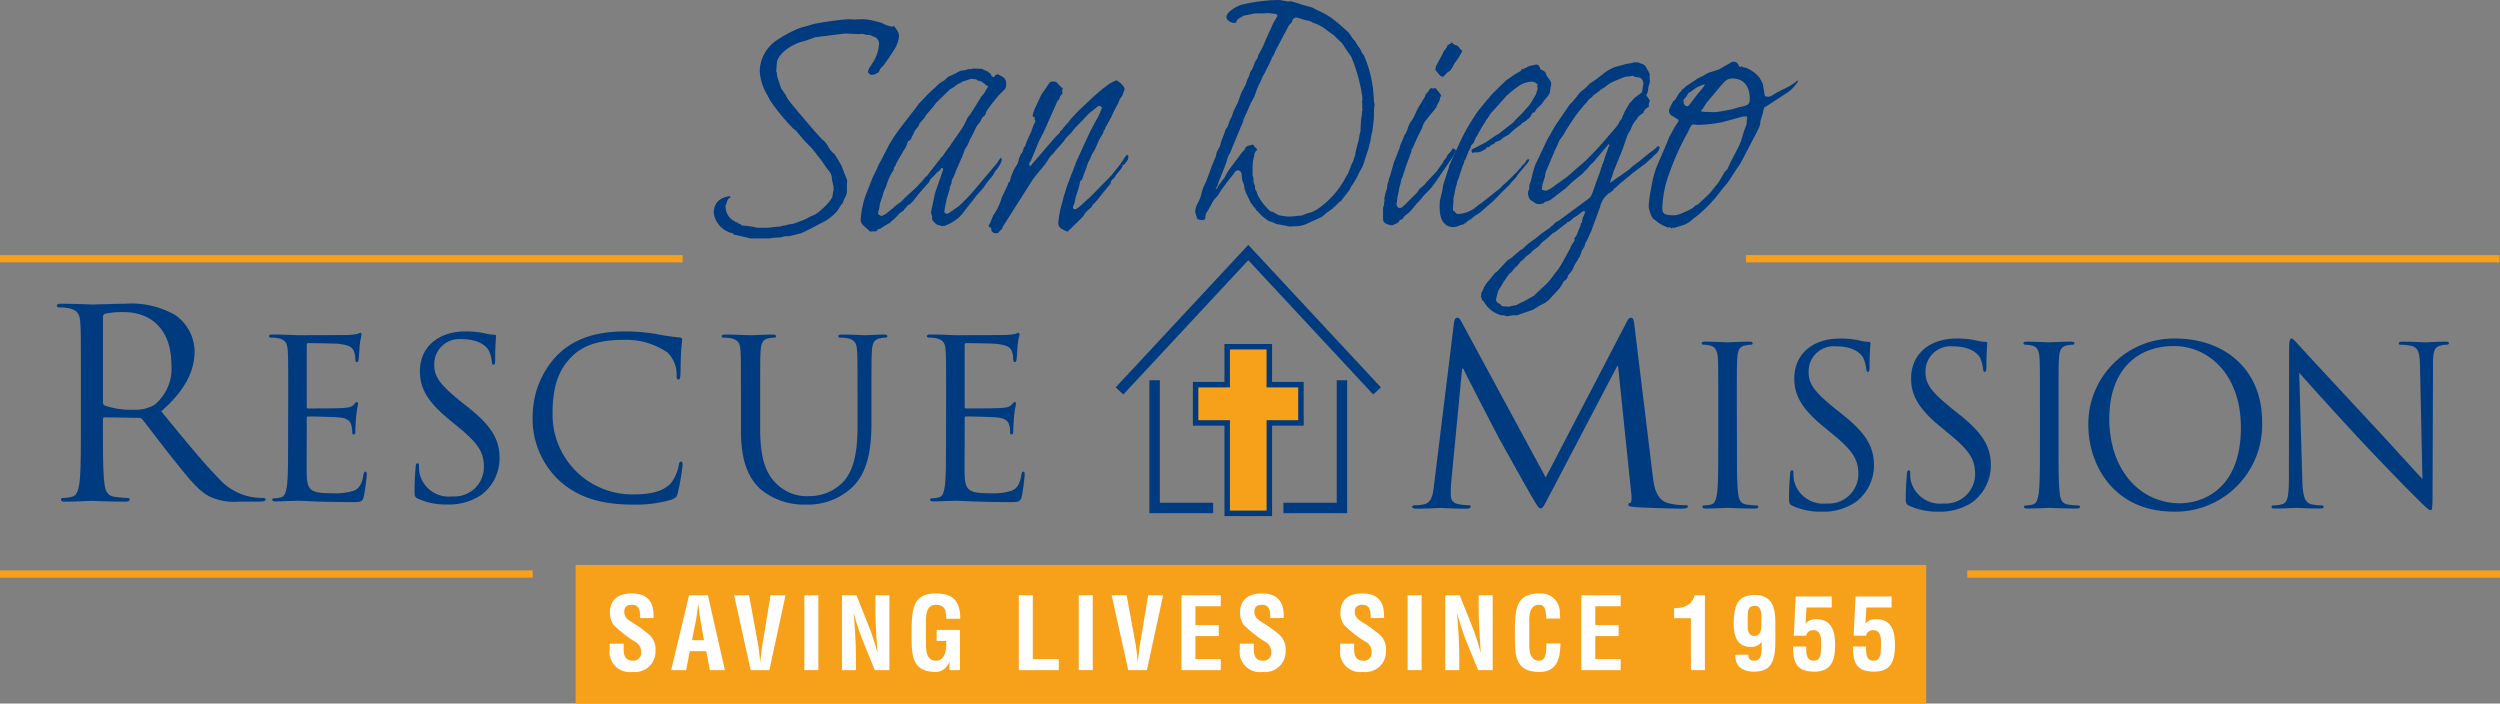 <svg xmlns="http://www.w3.org/2000/svg" width="227.642" height="64.059" viewBox="0 0 227.642 64.059">
  <rect x="0" y="0" width="227.642" height="64.059" fill="#808080" stroke="none"/>
  <g id="Group_7633" data-name="Group 7633" transform="translate(-8.005 -4.098)">
    <path id="Path_5278" data-name="Path 5278" d="M148.473,45.505h-2.88v-3.45h-3.837v3.45H138.88v3.487h2.877v8.231h3.837V48.992h2.88Z" transform="translate(-22.007 -6.383)" fill="#f7a11b"/>
    <g id="Group_7634" data-name="Group 7634" transform="translate(109.945 27.093)">
      <path id="Path_5279" data-name="Path 5279" d="M148.473,45.505h-2.88v-3.45h-3.837v3.45H138.88v3.487h2.877v8.231h3.837V48.992h2.88Z" transform="translate(-131.952 -33.476)" fill="none" stroke="#003a7f" stroke-width="0.498"/>
      <g id="Group_7633-2" data-name="Group 7633">
        <path id="Path_5280" data-name="Path 5280" d="M139.724,57.35h-5.33V45.72" transform="translate(-131.198 -34.092)" fill="none" stroke="#003a7f" stroke-width="0.95"/>
        <path id="Path_5281" data-name="Path 5281" d="M148.492,57.35h5.329V45.72" transform="translate(-133.568 -34.092)" fill="none" stroke="#003a7f" stroke-width="0.95"/>
        <path id="Path_5282" data-name="Path 5282" d="M130.552,44.341l11.725-12.6L154,44.341" transform="translate(-130.552 -31.741)" fill="none" stroke="#003a7f" stroke-width="0.95"/>
      </g>
    </g>
    <g id="Group_7638" data-name="Group 7638" transform="translate(8.005 4.098)">
      <rect id="Rectangle_2438" data-name="Rectangle 2438" width="122.977" height="12.615" transform="translate(52.415 51.444)" fill="#f7a11b"/>
      <path id="Path_5283" data-name="Path 5283" d="M16.416,44.255c0-3.718,0-4.385-.051-5.147-.049-.812-.25-1.192-1.08-1.358a4.827,4.827,0,0,0-.855-.072c-.1,0-.2-.047-.2-.143,0-.142.126-.191.4-.191,1.131,0,2.714.072,2.841.072.275,0,2.185-.072,2.966-.072a8.044,8.044,0,0,1,4.6,1.051,4.11,4.11,0,0,1,1.734,3.239c0,1.766-.779,3.529-3.04,5.507,2.06,2.5,3.77,4.624,5.227,6.1a5.287,5.287,0,0,0,3.067,1.715,6.34,6.34,0,0,0,.98.072c.126,0,.225.071.225.143,0,.143-.15.189-.6.189H30.841a5.343,5.343,0,0,1-2.689-.452c-1.081-.547-1.961-1.716-3.393-3.5C23.7,50.093,22.523,48.5,22.02,47.88a.408.408,0,0,0-.326-.144L18.6,47.689c-.126,0-.175.07-.175.191v.571c0,2.288,0,4.171.126,5.172.074.692.225,1.216.978,1.311.353.048.907.1,1.131.1.151,0,.2.071.2.143,0,.117-.126.189-.4.189-1.382,0-2.966-.072-3.092-.072-.025,0-1.608.072-2.362.072-.275,0-.4-.046-.4-.189,0-.072.051-.143.2-.143a4.012,4.012,0,0,0,.753-.1c.5-.095.629-.619.73-1.311.126-1,.126-2.883.126-5.172Zm2.011,2.074a.314.314,0,0,0,.175.289,7.306,7.306,0,0,0,2.639.38,3.385,3.385,0,0,0,1.884-.455,4.245,4.245,0,0,0,1.532-3.669c0-2.979-1.657-4.767-4.346-4.767a7.944,7.944,0,0,0-1.684.142.289.289,0,0,0-.2.286Z" transform="translate(-9.051 -9.688)" fill="#003a7f"/>
      <path id="Path_5284" data-name="Path 5284" d="M39.2,46.515c0-3.138,0-3.7-.041-4.345-.04-.682-.2-1-.865-1.147a3.93,3.93,0,0,0-.684-.061c-.079,0-.161-.039-.161-.118,0-.121.1-.161.322-.161.9,0,2.172.06,2.273.06.14,0,4.141,0,4.6-.019a5.34,5.34,0,0,0,.865-.1c.1-.018.181-.1.282-.1.059,0,.08.081.08.181,0,.142-.1.383-.161.947-.02.2-.061,1.084-.1,1.324-.022.1-.061.221-.141.221-.121,0-.161-.1-.161-.261a2.145,2.145,0,0,0-.121-.725c-.141-.321-.341-.56-1.427-.682-.341-.039-2.533-.062-2.753-.062-.08,0-.121.062-.121.2v5.548c0,.141.019.2.121.2.261,0,2.734,0,3.2-.04.482-.044.765-.081.945-.283.141-.161.222-.263.3-.263.06,0,.1.042.1.161s-.1.465-.161,1.128c-.04.4-.08,1.146-.08,1.285,0,.161,0,.383-.14.383-.1,0-.143-.079-.143-.181a2.08,2.08,0,0,0-.079-.663c-.082-.284-.262-.625-1.046-.7-.543-.06-2.534-.1-2.876-.1a.128.128,0,0,0-.14.142v1.769c0,.682-.022,3.014,0,3.436.06,1.386.36,1.65,2.332,1.65a5.719,5.719,0,0,0,1.93-.223c.523-.221.764-.621.9-1.447.04-.221.081-.3.182-.3.121,0,.121.161.121.3a19.3,19.3,0,0,1-.264,1.95c-.139.522-.3.522-1.084.522-3.037,0-4.384-.121-4.966-.121-.041,0-.383.021-.806.021-.4.02-.863.039-1.164.039-.224,0-.322-.039-.322-.16,0-.06.038-.121.161-.121a2.99,2.99,0,0,0,.6-.079c.4-.081.5-.525.583-1.107.1-.843.1-2.432.1-4.361Z" transform="translate(-12.956 -10.223)" fill="#003a7f"/>
      <path id="Path_5285" data-name="Path 5285" d="M53.684,55.6c-.281-.141-.3-.22-.3-.764,0-1,.08-1.808.1-2.13.021-.223.06-.323.16-.323.121,0,.142.059.142.222a3.542,3.542,0,0,0,.06.742A2.736,2.736,0,0,0,56.821,55.4,2.686,2.686,0,0,0,59.7,52.72c0-1.388-.584-2.189-2.313-3.617l-.9-.744c-2.132-1.75-2.615-3-2.615-4.362,0-2.152,1.61-3.62,4.163-3.62a7.873,7.873,0,0,1,1.869.2,3.268,3.268,0,0,0,.7.1c.161,0,.2.041.2.142s-.08.763-.08,2.13c0,.321-.04.463-.141.463-.121,0-.14-.1-.161-.261a3.537,3.537,0,0,0-.26-1.006c-.121-.222-.664-1.066-2.514-1.066a2.284,2.284,0,0,0-2.472,2.333c0,1.147.562,1.829,2.451,3.376l.564.443c2.371,1.87,2.934,3.119,2.934,4.724a4.166,4.166,0,0,1-1.708,3.337,5.289,5.289,0,0,1-3.036.843A6.105,6.105,0,0,1,53.684,55.6Z" transform="translate(-15.635 -10.198)" fill="#003a7f"/>
      <path id="Path_5286" data-name="Path 5286" d="M68.746,53.969a7.7,7.7,0,0,1-2.433-5.951,8.03,8.03,0,0,1,2.253-5.49c1.205-1.205,3.035-2.15,6.132-2.15a16.92,16.92,0,0,1,2.914.242,17.66,17.66,0,0,0,2.051.3c.222.02.262.1.262.223,0,.161-.059.4-.1,1.125-.041.663-.041,1.769-.061,2.073s-.059.419-.181.419c-.141,0-.161-.141-.161-.419a2.8,2.8,0,0,0-.844-2.054,6.71,6.71,0,0,0-4.021-1.144c-2.674,0-3.922.783-4.624,1.467-1.467,1.408-1.81,3.2-1.81,5.248a7.261,7.261,0,0,0,7.258,7.359c1.508,0,2.7-.181,3.5-1a3.791,3.791,0,0,0,.743-1.689c.041-.222.082-.3.2-.3.1,0,.141.141.141.3a21,21,0,0,1-.443,2.574c-.121.38-.161.421-.522.581a11.617,11.617,0,0,1-3.619.463C72.364,56.138,70.334,55.4,68.746,53.969Z" transform="translate(-17.809 -10.198)" fill="#003a7f"/>
      <path id="Path_5287" data-name="Path 5287" d="M88.758,46.548c0-3.138,0-3.7-.041-4.345-.042-.682-.2-1-.864-1.147A3.945,3.945,0,0,0,87.169,41c-.081,0-.16-.039-.16-.118,0-.121.1-.161.32-.161.905,0,2.132.06,2.313.06s1.388-.06,1.991-.06c.22,0,.32.041.32.161,0,.079-.079.118-.161.118a3.223,3.223,0,0,0-.5.061c-.544.081-.7.443-.745,1.147-.04.642-.04,1.207-.04,4.345V49.36c0,2.9.644,4.143,1.508,4.969a3.942,3.942,0,0,0,3.036,1.1,4.223,4.223,0,0,0,3.156-1.45c.925-1.144,1.166-2.854,1.166-4.924V46.548c0-3.138,0-3.7-.04-4.345-.041-.682-.2-1-.865-1.147A3.93,3.93,0,0,0,97.784,41c-.08,0-.16-.039-.16-.118,0-.121.1-.161.321-.161.905,0,2.01.06,2.132.06.14,0,1.085-.06,1.688-.06.221,0,.322.041.322.161,0,.079-.081.118-.161.118a1.727,1.727,0,0,0-.5.061c-.544.1-.7.443-.744,1.147-.041.642-.041,1.207-.041,4.345V48.7c0,2.174-.241,4.587-1.851,6.013A5.878,5.878,0,0,1,94.65,56.2a6.174,6.174,0,0,1-4.143-1.426c-.985-.944-1.749-2.352-1.749-5.288Z" transform="translate(-21.289 -10.255)" fill="#003a7f"/>
      <path id="Path_5288" data-name="Path 5288" d="M111.213,46.515c0-3.138,0-3.7-.04-4.345-.04-.682-.2-1-.865-1.147a3.933,3.933,0,0,0-.682-.061c-.082,0-.161-.039-.161-.118,0-.121.1-.161.322-.161.905,0,2.171.06,2.27.06.142,0,4.144,0,4.605-.019a5.327,5.327,0,0,0,.866-.1c.1-.018.181-.1.279-.1.062,0,.081.081.081.181,0,.142-.1.383-.161.947-.019.2-.06,1.084-.1,1.324-.02.1-.061.221-.14.221-.121,0-.161-.1-.161-.261a2.2,2.2,0,0,0-.12-.725c-.142-.321-.342-.56-1.429-.682-.342-.039-2.531-.062-2.753-.062-.081,0-.121.062-.121.2v5.548c0,.141.02.2.121.2.26,0,2.734,0,3.2-.04.483-.044.765-.081.946-.283.14-.161.221-.263.3-.263.062,0,.1.042.1.161s-.1.465-.161,1.128c-.039.4-.08,1.146-.08,1.285,0,.161,0,.383-.141.383-.1,0-.141-.079-.141-.181a2.02,2.02,0,0,0-.082-.663c-.079-.284-.26-.625-1.045-.7-.542-.06-2.534-.1-2.876-.1a.128.128,0,0,0-.14.142v1.769c0,.682-.021,3.014,0,3.436.061,1.386.362,1.65,2.332,1.65a5.729,5.729,0,0,0,1.931-.223c.522-.221.764-.621.9-1.447.041-.221.079-.3.181-.3.121,0,.121.161.121.3,0,.161-.161,1.526-.262,1.95-.141.522-.3.522-1.085.522-3.037,0-4.385-.121-4.969-.121-.038,0-.38.021-.8.021-.4.02-.864.039-1.166.039-.221,0-.323-.039-.323-.16,0-.06.041-.121.161-.121a3.006,3.006,0,0,0,.6-.079c.4-.081.5-.525.582-1.107.1-.843.1-2.432.1-4.361Z" transform="translate(-25.065 -10.223)" fill="#003a7f"/>
      <path id="Path_5289" data-name="Path 5289" d="M184.5,53.355c.1.814.278,2.079,1.358,2.394a6,6,0,0,0,1.635.2c.126,0,.2.022.2.113,0,.134-.225.2-.529.2-.552,0-3.267-.067-4.2-.136-.58-.043-.7-.111-.7-.225,0-.091.05-.135.176-.158s.15-.408.1-.814l-1.206-11.655h-.076L175.1,55.026c-.53.994-.6,1.2-.829,1.2-.177,0-.3-.226-.779-1.04-.655-1.106-2.817-5.016-2.943-5.241-.224-.406-3.038-5.826-3.315-6.438h-.1l-1.006,10.48c-.025.362-.025.771-.025,1.152a.75.75,0,0,0,.654.7,5.149,5.149,0,0,0,.954.113c.1,0,.2.045.2.113,0,.158-.15.2-.452.2-.93,0-2.135-.067-2.337-.067-.226,0-1.433.067-2.112.067-.252,0-.426-.043-.426-.2,0-.068.127-.113.252-.113a3.522,3.522,0,0,0,.754-.069c.829-.136.9-1.014,1-1.874L166.4,39.283c.052-.247.126-.407.278-.407s.251.089.378.339l7.69,14.206,7.388-14.184c.1-.2.2-.362.378-.362s.25.182.3.611Z" transform="translate(-33.998 -9.946)" fill="#003a7f"/>
      <path id="Path_5290" data-name="Path 5290" d="M197.489,50.866c0,1.927,0,3.516.1,4.361.062.582.183,1.026.785,1.106a8.144,8.144,0,0,0,.9.079c.121,0,.161.062.161.121,0,.1-.1.16-.321.16-1.106,0-2.373-.06-2.475-.06s-1.368.06-1.97.06c-.22,0-.321-.039-.321-.16,0-.06.039-.121.16-.121a2.97,2.97,0,0,0,.6-.079c.4-.081.5-.524.581-1.106.1-.844.1-2.433.1-4.361V47.328c0-3.138,0-3.7-.04-4.345-.042-.682-.242-1.025-.683-1.126a2.741,2.741,0,0,0-.624-.082c-.082,0-.161-.038-.161-.117,0-.121.1-.161.32-.161.664,0,1.931.06,2.031.06s1.368-.06,1.971-.06c.221,0,.323.04.323.161,0,.079-.082.117-.161.117a3.209,3.209,0,0,0-.5.062c-.545.1-.706.442-.744,1.147-.041.642-.041,1.207-.041,4.345Z" transform="translate(-39.329 -10.387)" fill="#003a7f"/>
      <path id="Path_5291" data-name="Path 5291" d="M204.137,56.375c-.282-.14-.3-.219-.3-.764,0-1,.081-1.807.1-2.13.018-.222.06-.323.161-.323.119,0,.14.06.14.223a3.546,3.546,0,0,0,.06.742,2.737,2.737,0,0,0,2.976,2.052A2.687,2.687,0,0,0,210.15,53.5c0-1.388-.584-2.189-2.313-3.618l-.905-.744c-2.131-1.75-2.614-3-2.614-4.362,0-2.152,1.609-3.62,4.162-3.62a7.832,7.832,0,0,1,1.87.2,3.244,3.244,0,0,0,.7.1c.161,0,.2.041.2.142s-.081.763-.081,2.13c0,.321-.038.463-.14.463-.121,0-.141-.1-.161-.261a3.562,3.562,0,0,0-.261-1c-.121-.223-.663-1.066-2.511-1.066a2.285,2.285,0,0,0-2.475,2.333c0,1.147.563,1.83,2.452,3.376l.562.444c2.373,1.869,2.936,3.119,2.936,4.723a4.169,4.169,0,0,1-1.709,3.338,5.294,5.294,0,0,1-3.036.843A6.1,6.1,0,0,1,204.137,56.375Z" transform="translate(-40.934 -10.329)" fill="#003a7f"/>
      <path id="Path_5292" data-name="Path 5292" d="M216.919,56.375c-.279-.14-.3-.219-.3-.764,0-1,.081-1.807.1-2.13.019-.222.057-.323.161-.323s.14.06.14.223a3.546,3.546,0,0,0,.06.742,2.737,2.737,0,0,0,2.976,2.052,2.684,2.684,0,0,0,2.874-2.676c0-1.388-.583-2.189-2.313-3.618l-.9-.744c-2.132-1.75-2.615-3-2.615-4.362,0-2.152,1.609-3.62,4.162-3.62a7.824,7.824,0,0,1,1.869.2,3.292,3.292,0,0,0,.706.1c.161,0,.2.041.2.142s-.081.763-.081,2.13c0,.321-.038.463-.141.463-.12,0-.138-.1-.161-.261a3.4,3.4,0,0,0-.26-1c-.121-.223-.664-1.066-2.514-1.066a2.285,2.285,0,0,0-2.471,2.333c0,1.147.563,1.83,2.452,3.376l.562.444c2.372,1.869,2.936,3.119,2.936,4.723a4.166,4.166,0,0,1-1.709,3.338,5.29,5.29,0,0,1-3.035.843A6.111,6.111,0,0,1,216.919,56.375Z" transform="translate(-43.083 -10.329)" fill="#003a7f"/>
      <path id="Path_5293" data-name="Path 5293" d="M232.693,50.866c0,1.927,0,3.516.1,4.361.058.582.18,1.026.783,1.106a8.121,8.121,0,0,0,.906.079c.12,0,.161.062.161.121,0,.1-.1.16-.323.16-1.1,0-2.373-.06-2.474-.06s-1.367.06-1.969.06c-.222,0-.323-.039-.323-.16,0-.06.04-.121.161-.121a2.924,2.924,0,0,0,.6-.079c.4-.081.5-.524.585-1.106.1-.844.1-2.433.1-4.361V47.328c0-3.138,0-3.7-.037-4.345-.041-.682-.24-1.025-.684-1.126a2.719,2.719,0,0,0-.624-.082c-.08,0-.161-.038-.161-.117,0-.121.1-.161.322-.161.663,0,1.931.06,2.03.06s1.369-.06,1.971-.06c.22,0,.32.04.32.161,0,.079-.078.117-.159.117a3.26,3.26,0,0,0-.5.062c-.542.1-.7.442-.743,1.147-.042.642-.042,1.207-.042,4.345Z" transform="translate(-45.249 -10.387)" fill="#003a7f"/>
      <path id="Path_5294" data-name="Path 5294" d="M244.521,41.156c4.524,0,7.9,2.856,7.9,7.539a7.892,7.892,0,0,1-8.023,8.223c-5.506,0-7.8-4.282-7.8-7.9A7.783,7.783,0,0,1,244.521,41.156Zm.421,15c1.809,0,5.549-1.047,5.549-6.9,0-4.824-2.936-7.418-6.112-7.418-3.358,0-5.871,2.21-5.871,6.614C238.508,53.14,241.323,56.157,244.942,56.157Z" transform="translate(-46.443 -10.329)" fill="#003a7f"/>
      <path id="Path_5295" data-name="Path 5295" d="M259.452,53.9c.039,1.65.24,2.172.783,2.333a4.341,4.341,0,0,0,1,.119c.1,0,.161.042.161.121,0,.121-.121.16-.361.16-1.148,0-1.952-.06-2.132-.06s-1.026.06-1.931.06c-.2,0-.32-.02-.32-.16,0-.079.059-.121.159-.121a2.843,2.843,0,0,0,.825-.119c.5-.142.6-.725.6-2.552l.019-11.522c0-.786.062-1.006.222-1.006s.5.444.7.644c.3.341,3.3,3.579,6.393,6.9,1.991,2.133,4.183,4.583,4.825,5.246l-.22-10.212c-.019-1.305-.161-1.749-.786-1.91a5.5,5.5,0,0,0-.984-.1c-.141,0-.161-.057-.161-.138,0-.121.161-.141.4-.141.9,0,1.869.06,2.092.06s.883-.06,1.707-.06c.222,0,.361.019.361.141,0,.081-.081.138-.22.138a1.741,1.741,0,0,0-.484.062c-.663.142-.742.584-.742,1.789l-.042,11.783c0,1.326-.04,1.426-.182,1.426-.161,0-.4-.22-1.465-1.285-.223-.2-3.117-3.158-5.249-5.449-2.332-2.513-4.6-5.046-5.246-5.771Z" transform="translate(-49.816 -10.329)" fill="#003a7f"/>
      <rect id="Rectangle_2439" data-name="Rectangle 2439" width="62.156" height="0.661" transform="translate(0 23.229)" fill="#f7a11b"/>
      <rect id="Rectangle_2440" data-name="Rectangle 2440" width="68.614" height="0.661" transform="translate(158.987 23.229)" fill="#f7a11b"/>
      <rect id="Rectangle_2441" data-name="Rectangle 2441" width="48.504" height="0.661" transform="translate(0 51.94)" fill="#f7a11b"/>
      <rect id="Rectangle_2442" data-name="Rectangle 2442" width="48.504" height="0.661" transform="translate(179.138 51.94)" fill="#f7a11b"/>
      <path id="Path_5296" data-name="Path 5296" d="M31.1,47.18" transform="translate(-11.889 -11.342)" fill="#003a7f" stroke="#1a1818" stroke-width="1.222"/>
      <g id="Group_7636" data-name="Group 7636" transform="translate(64.992)">
        <path id="Path_5297" data-name="Path 5297" d="M142.414,6.188c-.368,0-.736-.28-.736-.537,0-.339.566-.819,1.3-1.1a15.337,15.337,0,0,1,3.366-.451,1.579,1.579,0,0,1,.341.025l.591.115.229-.032h.03a10.62,10.62,0,0,1,1.018.314l.932.255.481.255a6.4,6.4,0,0,1,1.611.962c.229.171.481.4.768.65.394.339.508.455.563.566l.257.369.252.31.255.423.2.257.138.31.2.286a10.926,10.926,0,0,1,.874,3.648l.03.508.056.34-.056.4v.792l-.06.452-.083.735-.111.424L154.78,17l-.086.255-.083.4-.342,1.017a2.935,2.935,0,0,1-.255.707l-.254.453a8.791,8.791,0,0,1-.592,1.074,1.968,1.968,0,0,0-.171.255c-.141.312.03.03-.907,1.274l-.113.031a5.307,5.307,0,0,1-1.1.961,3.15,3.15,0,0,0-.4.34,2.262,2.262,0,0,1-.426.226l-1.183.537a2.6,2.6,0,0,1-1.02.169l-.457.03a.2.2,0,0,0-.083-.03l-.709-.141c-.2-.027-.31-.056-.339-.056l-.48-.2-.2-.057a3.922,3.922,0,0,1-1.1-.962h-.058a1.633,1.633,0,0,0-.171-.282l-.082-.056-.2-.312-.058-.029-.224-.479-.255-.512-.057-.226c0-.027-.03-.056-.057-.083v-.113a1.625,1.625,0,0,0-.086-.4,1.5,1.5,0,0,1-.14-.481l-.03-.343a.377.377,0,0,0-.368-.368c-.056,0-.144.058-.254.171-.229.366-.482.594-.819,1.075l-.4.537-.311.508-.368.4-.566,1.019a.826.826,0,0,0-.2.4l-.03.284c-.027.083-.108.141-.31.141a1.4,1.4,0,0,1-.4-.085c-.054-.144-.083-.255-.112-.34a1.524,1.524,0,0,1-.087-.368,2.085,2.085,0,0,1,.255-.793,2.648,2.648,0,0,0,.284-.706,4.178,4.178,0,0,1,.4-1.1c.257-.595.512-1.444.933-2.377l.087-.4.282-.536.142-.482.311-.82a1.688,1.688,0,0,1,.114-.313l.142-.168.225-.651.168-.312.144-.453.394-.791.314-.878.4-.763.169-.508.142-.257.087-.339.252-.393.2-.566.257-.4.055-.252a7.936,7.936,0,0,0,.651-1.329l.567-1.246a4.8,4.8,0,0,1,.252-.511c.228-.367.256-.423.256-.453,0-.14-.085-.167-.339-.2l-.48-.055-.427.027h-.793l-.818.171a.786.786,0,0,0-.311.085l-.112.083-.285.171a.388.388,0,0,0-.171.311A.858.858,0,0,1,142.414,6.188Zm-1.585,15.084a2.211,2.211,0,0,1,.2-.369l.509-.679a4.706,4.706,0,0,1,.6-.962l.906-1.216c.4-.482.224-.171.309-.369.087-.252.17-.28.764-.423a1.093,1.093,0,0,0,.369.423l-.029.115H144.4a1.786,1.786,0,0,0-.173.313l-.026.224-.113.481c0,.086-.027.4-.027.851v.423a.614.614,0,0,1,.083.341.973.973,0,0,0,.141.593V21.3l.142.253.115.339.284.483a6.4,6.4,0,0,0,.848.962l.169.028.623.339.368.058.368.054h.141a7.317,7.317,0,0,0,.991-.083.684.684,0,0,0,.339-.059l.339-.141a2.652,2.652,0,0,0,1.046-.45,7.983,7.983,0,0,0,2.524-2.916l.166-.254.339-.878a1.438,1.438,0,0,0,.171-.369l.028-.116.113-.308.027-.255.312-1.19.086-.536.058-.2.053-1.02.085-.564v-.228s.031-.057.056-.111a.356.356,0,0,1-.025-.144v-.423a.917.917,0,0,0-.031-.257l.056-.112a1.31,1.31,0,0,1-.025-.283,14.6,14.6,0,0,0-1.017-3.678l-.539-.763c-.171-.284-.312-.482-.312-.482l-.227-.2-.509-.507-.339-.228-.4-.31a3.814,3.814,0,0,0-.794-.453c-.225-.087-.364-.141-.423-.171a1.806,1.806,0,0,0-.309-.142l-.309-.056-.651-.2a.633.633,0,0,0-.258-.029c-.17.083-.255.169-.282.254l-.03.142-.282.311L146.18,8.652l-.17.4-.171.282-.339.764-.17.314-.169.339-.2.34-.2.508c.059-.086-.083.056-.311.652l-.229.65-.31.564-.423.965a4.542,4.542,0,0,0-.255.565l-.055.227-.339.79-.823,2.01a1.785,1.785,0,0,0-.284.651c-.083.369-.706,1.84-.792,2.065a.955.955,0,0,1-.254.537Z" transform="translate(-94.998 -4.098)" fill="#003a7f"/>
        <path id="Path_5298" data-name="Path 5298" d="M159.507,23.579a.311.311,0,0,1-.026-.114l.053-.368-.027-.141.087-.368.056-.255.113-.312.028-.312a1.241,1.241,0,0,1,.055-.17l.116-.451a2.725,2.725,0,0,0,.141-.427c.171-.591.279-.989.279-.989.173-.4.37-.962.511-1.272l.056-.256.113-.255.113-.282a.062.062,0,0,1,.058-.057.832.832,0,0,1,.224-.51c.06-.141.118-.253.146-.309l.056-.23a2.208,2.208,0,0,1,.309-.592,2.027,2.027,0,0,0,.2-.311c.061-.115.4-.878.428-.905l.589-.962.141-.34.2-.17.057-.142c.056-.086.141-.169.2-.169h.03a.543.543,0,0,0,.146.027l.25-.027.141.2.226.284a.5.5,0,0,1,.114.255l-.082.058a1,1,0,0,1-.116.423l-.173.309-.051.172-.06.085c-.113.2-.96,1.128-1.13,1.47l-.141.4-.453.907-.4.905c-.083.114-.114.171-.114.228a.1.1,0,0,0,.031.084.989.989,0,0,0-.144.31l-.423,1.16-.058.256a.191.191,0,0,1-.086.082l.031.116-.056.027a2.781,2.781,0,0,1-.088.339l-.113.228-.086.425-.111.4-.056.34-.116.507-.027.339a1.854,1.854,0,0,1-.053.256c.053.227.139.341.312.341.136,0,.225-.057.65-.482l.62-.623a2.152,2.152,0,0,0,.423-.482.816.816,0,0,1,.26-.281c.476-.368.476-.537.594-.595l.224-.253.569-.6.194-.28.368-.509a.74.74,0,0,0,.088-.2l.2-.224.169-.312.312-.34a1.457,1.457,0,0,0,.108-.225c.171,0,.23.026.34.2l-.252.482-1.526,2.233c-.259.368-.456.622-.6.792l-.508.51-.368.453-.282.282c-.086.113-.226.284-.4.481a3.089,3.089,0,0,1-.534.539c-.143.113-.256.2-.287.226l-.055.142a1.657,1.657,0,0,1-.34.2c-.083.2-.083.2-.677.452-.566-.086-.821-.255-.821-.594v-.848c0-.057.028-.171.028-.313ZM165.39,8.948l.032-.056h.086a.209.209,0,0,1,.169-.141,1,1,0,0,0,.226.2l.255.087a1.042,1.042,0,0,1,.224.254,1.692,1.692,0,0,0,.23.225,5.626,5.626,0,0,1-.738,1.162,2.322,2.322,0,0,1-.393.651l-.257.168-.339.368h-.028c-.143,0-.252-.083-.453-.31,0-.03-.03-.03-.03-.057-.169-.168-.2-.225-.2-.311a1.062,1.062,0,0,1,.057-.311l.594-1.1.116-.255.225-.282a.913.913,0,0,0,.116-.284Z" transform="translate(-98.453 -4.88)" fill="#003a7f"/>
        <path id="Path_5299" data-name="Path 5299" d="M173.337,11.507l.456-.227.339-.057a.817.817,0,0,1,.225-.054c.229,0,.337.141.4.423.367.17.481.255.508.4l.083.2.34.482a.764.764,0,0,1,.057.252v.114l-.057.225-.053.369a.915.915,0,0,1-.257.482l-.282.337-.169.255-.568.566c-.111.254-.111.254-.313.284-.166.309-.224.423-.309.478l-.2.173a1.483,1.483,0,0,1-.451.282c0,.056,0,.083-.224.225l-.287.225a1.411,1.411,0,0,0-.226.171l-.34.309-.111.113-.511.284-.252.225-.428.173a.394.394,0,0,0-.169.2.34.34,0,0,0-.225.059l-.229.2-.2.028a.339.339,0,0,0-.083.141c-.2.115-.255.142-.4.226-.2.058-.255.087-.287.087h-.279a1.2,1.2,0,0,0-.255.057.4.4,0,0,1-.083-.2.213.213,0,0,1,.028-.114c.194-.114.337-.169.448-.227.485-.255.823-.425.853-.451l.874-.6.309-.17c.03-.029.259-.2.6-.482l.652-.507.393-.427a6.194,6.194,0,0,0,.513-.509l.453-.507a2.825,2.825,0,0,0,.42-.595l.343-.594.055-.227c.058-.141.086-.226.086-.226l-.055-.282s0-.03.055-.086a.663.663,0,0,0-.564-.284,2.137,2.137,0,0,0-1.279.481,7.465,7.465,0,0,0-1.042.851l-.4.451-1.019,1.133-.252.4a.853.853,0,0,1-.171.2.308.308,0,0,1-.03.118l-.113.169a5.484,5.484,0,0,0-.393.65,3.111,3.111,0,0,0-.256.453,2.207,2.207,0,0,0-.226.423c-.058.173-.114.283-.141.283l-.2.228-.058.226-.166.282-.055.2-.174.4c-.055.169-.083.2-.166.252,0,.029.023.058.023.087a1.59,1.59,0,0,1-.141.339l-.166.482-.229.735c-.111.255-.136.255-.136.423a1.251,1.251,0,0,1-.06.2,1.421,1.421,0,0,0-.086.314c-.055.223-.055.339-.139.68a.917.917,0,0,0-.03.365s-.027.285-.055.624v.083a.381.381,0,0,0,.055.229l.169.139.146.143h.165a2.806,2.806,0,0,0,1.726-.764l.4-.282.9-.708.458-.37a2.621,2.621,0,0,0,.4-.337c.254-.312.339-.255,1.218-1.189l.169-.141c.053-.059.111-.141.2-.256l.2-.2a.336.336,0,0,1,.057-.113l.255-.225.113-.171a.612.612,0,0,1,.229-.255c.026.058.026.058.111.058a1.549,1.549,0,0,1-.368.537c-.423.509-.71.848-.71.848l-.111.2-.478.512-.116.166-.735.71-.707.735-.934.821c-.056.03-.113.113-.229.2a2.818,2.818,0,0,1-.4.284,3.715,3.715,0,0,0-.364.255l-.2.171-.4.257a.288.288,0,0,0-.083.137.1.1,0,0,1-.058-.029c-.03,0-.053.029-.086.087a1.527,1.527,0,0,0-.309.084l-.226.086a1.149,1.149,0,0,1-.423.086c-.8,0-1.244-.652-1.244-1.783,0-.284.025-.541.025-.624l.2-.822.113-.651.506-1.555c.032-.14.032-.225.061-.225l.226-.509.848-1.841A19.329,19.329,0,0,1,169.1,15.38c.057-.054.337-.423.763-.932.254-.282.4-.481.425-.508l.821-.821.508-.481c.139-.113.312-.227.483-.339a5.746,5.746,0,0,1,.765-.481c.136-.085.136-.085.194-.228A.625.625,0,0,0,173.337,11.507Z" transform="translate(-99.494 -5.287)" fill="#003a7f"/>
        <path id="Path_5300" data-name="Path 5300" d="M170.28,31.67l.113-.255a2.226,2.226,0,0,1,.423-.6l.594-.733c.111-.057.2-.114.483-.453l.677-.71.284-.168.765-.651a.765.765,0,0,1,.282-.17,5.382,5.382,0,0,1,1.1-.906,13.219,13.219,0,0,1,1.41-1.046c.031-.057.061-.114.088-.114l.2-.141.143-.171.453-.279L179.9,23.35c.252-.2.279-.283.564-1.1.086-.282-.03.056.481-1.33a1.986,1.986,0,0,0,.113-.424l.083-.056-.027-.113a1.816,1.816,0,0,0,.2-.482c-.032.113.194-.624.252-.735a1.1,1.1,0,0,0,.083-.255c.032-.058.06-.169.116-.313l.055-.027c-.027-.083-.027-.113-.083-.142l-1.414,1.67-.34.311-.143.227-.282.255-.2.226-.907.735-.68.652-.171.111-1.1.851a1.825,1.825,0,0,1-.594.226l-.056.113-.141.029a1.416,1.416,0,0,1-.169.054h-.116l-.257-.027a.769.769,0,0,1-.166-.113c-.086-.056-.229-.143-.4-.255a1.025,1.025,0,0,1-.2-.567v-.14l.116-.312v-.255a1,1,0,0,1,.086-.284c.056-.2.116-.4.169-.621a7.489,7.489,0,0,1,.284-.991l1.045-2.208.768-1.358,1.3-1.9a1.288,1.288,0,0,1,.2-.2c.051-.057.225-.256.478-.566a2.113,2.113,0,0,1,.453-.511l.312-.252.426-.425.478-.314.881-.678a3.573,3.573,0,0,1,1.015-.537l.538-.143.4-.111.4-.057.309-.083h.169a.8.8,0,0,1,.255.027l.2.085.111.028.2.111.088.087.282.482.083.168a.323.323,0,0,1,.027.144v.393l.028.226-.139.481-.057.456c-.026.083-.084.169-.141.309l.338.481a1.3,1.3,0,0,0-.111.369.517.517,0,0,0,.028.17l-.284.2a.628.628,0,0,0-.225.37c-.2.168-.4.225-.566.508a1.742,1.742,0,0,1-.231.284l-.026.053a2.207,2.207,0,0,0-.335.682,3.543,3.543,0,0,0-.339.621l-.4,1.16-.821,2.035-.086.284-.166.453a1.59,1.59,0,0,0-.06.311l.226-.169c.113-.084.169-.115.2-.142.282-.2.537-.368.819-.566.4-.282.455-.339.511-.368l.257-.253.647-.482.933-.763a4.814,4.814,0,0,0,.622-.481.208.208,0,0,1,.173-.116.124.124,0,0,1,.114.116,1.053,1.053,0,0,1-.426.65c-.057.057-.173.168-.284.284-.848.763-.649.592-.763.65.03,0-1.017.763-1.075.821l-.682.566-.451.365a2.574,2.574,0,0,1-.4.369c-.2.139-.03.169-.566.48a2.217,2.217,0,0,0-.793,1.275l-.765,2.091-.309.68-.088.2a.932.932,0,0,1-.166.251,1.369,1.369,0,0,1-.086.341l-.226.369-.2.565c-.169.2-.141.2-.169.282-.086.085-.4.651-.339.512l-.114.312a3.572,3.572,0,0,1-.45.591.6.6,0,0,1-.37.511,3.329,3.329,0,0,1-.591.877l-.71.764a2,2,0,0,1-.624.453,4.051,4.051,0,0,0-.506.279l-.313.2s-.224.086-.536.2l-.909.31c0,.028-.03.028-.03.028h-.42l-.542.086-.309-.086h-.2a2.589,2.589,0,0,1-1.531-1.133c-.083-.141-.111-.2-.222-.224-.032-.086-.032-.169-.057-.227s-.06-.083-.06-.116l.06-.253a.086.086,0,0,0-.032-.057C170.192,31.839,170.25,31.726,170.28,31.67Zm8.571-5.063.171-.456.143-.311c.053-.284.053-.255.139-.339a1.678,1.678,0,0,1,.2-.678c.027-.086.056-.171.113-.313l-.143-.055a1.038,1.038,0,0,0-.225.138l-.367.284-.368.228-.229.225a1.08,1.08,0,0,1-.368.17v.083a1.838,1.838,0,0,0-.255.172l-.765.592-.252.142-.4.369-.624.507-.252.311-.569.426-.166.2-.4.283-.285.311-.2.142-.34.424-.222.2-.312.368-.226.2-.231.339-.222.313-.309.538a1.2,1.2,0,0,0-.257.509l-.116.453a.116.116,0,0,0-.025.086.41.41,0,0,0,.171.365l.227.116.083.141a.842.842,0,0,0,.4.057l.284.027.339-.085.338-.058.481-.253.2-.087.451-.252.508-.284a4.831,4.831,0,0,1,.4-.4l.79-.736a8.015,8.015,0,0,0,.68-.877,4.981,4.981,0,0,0,.592-.819l.483-.877.342-.624a1.031,1.031,0,0,1,.141-.312c.255-.368.283-.393.2-.537A2.075,2.075,0,0,0,178.851,26.607Zm-2.829-3.991a2.374,2.374,0,0,0,.79-.453L178,21.314l.765-.68.737-.624c.423-.393,1.3-1.3,1.78-1.867l.878-1.018.339-.4a1.767,1.767,0,0,0,.229-.4.642.642,0,0,1,.225-.254c-.027-.028-.027-.056.113-.339l.113-.284.144-.256.337-.564.23-.227.194-.229.677-.508s.03-.111.06-.28l.086-.569c0-.027-.03-.082-.06-.195a.422.422,0,0,0-.338-.314l-.368-.056L184,12.174a.1.1,0,0,0-.083-.027h-.06l-.2.057h-.2a1.166,1.166,0,0,0-.28.057l-.764.311a4.148,4.148,0,0,0-.678.339l-.483.369-.141.056-.37.312-.393.282-.171.2c-.055.028-.138.112-.279.2-.03.085-.06.141-.259.339a13.264,13.264,0,0,0-1.357,1.784l-.481.735c-.028.026.113-.057-.564.876l-.227.539-.116.226-.9,2.122-.056.368-.226.735a3.228,3.228,0,0,0-.058.453A1.352,1.352,0,0,0,176.022,22.616Z" transform="translate(-100.254 -5.247)" fill="#003a7f"/>
        <path id="Path_5301" data-name="Path 5301" d="M190.57,14.709l.141-.256.2-.169c.06-.057.2-.4.369-.594l.2-.226.109-.141.06-.029c.028,0,.114-.085.2-.195l.365-.23.71-.481.568-.283c.2-.113.34-.2.393-.228l.959-.309,1.193-.68a.478.478,0,0,1,.2-.029c.226,0,.338.115.478.424.058.03.091.057.118.057s.053-.027.109-.084l.113.112h.087a1.558,1.558,0,0,1,.622.256,2.892,2.892,0,0,1,.816.706l.2.369.057.111a1.454,1.454,0,0,1,.081.368l.086.541.057.252c0,.03.028.057.056.088l.03-.088a.756.756,0,0,0,.169.088,1.109,1.109,0,0,0,.37-.115l.451-.285,1.075-.535a6.188,6.188,0,0,0,.566-.367l.254-.2.056.058a3.355,3.355,0,0,1-.932,1.017L199.2,14.906l-.224.143-.116.537-.225.735v.171a1.944,1.944,0,0,1-.2.539l-.113.225-1.445,2.773-.989,1.5a4.116,4.116,0,0,1-.595.765l-.369.482a12.456,12.456,0,0,1-1.952,2.037l-.538.423a2.255,2.255,0,0,1-1.047.566l-.481.143c-.03.027-.083.027-.169.027H190.6l-.03.057-.252-.141v.084a3.694,3.694,0,0,1-.992-.481l-.309-.255-.116-.056a1.586,1.586,0,0,1-.282-.566c-.141-.453-.141-.453-.141-.566a9.83,9.83,0,0,1,.141-1.272l.2-1.048a8.4,8.4,0,0,1,.538-1.669l.763-1.785.227-.564.312-.565c.141-.257.252-.454.252-.454l.28-.394v-.03a.276.276,0,0,0-.021-.141l-.656-.4a.6.6,0,0,1-.195-.4.92.92,0,0,1,.144-.393C190.513,14.792,190.57,14.737,190.57,14.709Zm.285,10.13a2.337,2.337,0,0,0,.733-.226,8.267,8.267,0,0,0,.881-.426l.282-.254.169-.057s.254-.225.591-.537l.513-.482.537-.679a2.531,2.531,0,0,0,.425-.594l.423-.71.229-.225.309-.677.735-1.417a4.836,4.836,0,0,0,.2-.479l.256-.852.252-.678.03-.451a.3.3,0,0,0,.031-.142c0-.087-.061-.115-.144-.115h-.141a1.823,1.823,0,0,0-.4.086l-1.558.423a12.5,12.5,0,0,1-2.148.256c-.027,0-.058.03-.113,0a3.559,3.559,0,0,0-.428-.028c-.141,0-.2.113-.4.537a3.022,3.022,0,0,1-.227.425,24.215,24.215,0,0,0-1.47,3.282,10.238,10.238,0,0,0-.708,3.366C189.722,24.726,189.92,24.839,190.855,24.839Zm1.471-11.262a.929.929,0,0,1-.225.112l-.171.312-.254.282c-.028.028-.028.113-.028.2,0,.255.141.423.34.423a.2.2,0,0,0,.139-.058l.71-.932.566-.678a3.541,3.541,0,0,0,.2-.341A3.362,3.362,0,0,0,192.325,13.577Zm1.215,1.839.68.027h.34c.06,0,.256-.027.6-.084l.9-.172.681-.2c.794-.143.934-.254.934-.764,0-1.16-.564-1.839-1.583-1.839-.426,0-.595.114-1.251.905l-.929,1.1a2.133,2.133,0,0,0-.255.34c-.146.227-.226.368-.254.4-.114.113-.144.142-.144.255A1.591,1.591,0,0,0,193.541,15.417Z" transform="translate(-103.343 -5.235)" fill="#003a7f"/>
        <g id="Group_7635" data-name="Group 7635" transform="translate(0 1.75)">
          <path id="Path_5302" data-name="Path 5302" d="M87.664,22.441c-.2.087-.2.087-.312.341l-.114.337a.222.222,0,0,0-.028.144,1.515,1.515,0,0,0,.652,1.244l.17.086c.026,0,.056.057.111.112h.171l.111.143.087-.03c.111.113.2.171.254.171a8.13,8.13,0,0,1,1.329.2h1.019l.425-.057.65-.056a2.033,2.033,0,0,1,.312-.084.914.914,0,0,0,.368-.086l.537-.086.313-.113.735-.282.424-.227.509-.226c.651-.424,1.526-1.33,1.556-1.669l.058-.34a.938.938,0,0,1,.083-.28L97,21.593a.172.172,0,0,0,.055-.112l-.142-.594-.027-.284a.993.993,0,0,0-.227-.537l-.284-.367-.423-.625-.341-.423-.479-.623-.793-.819-.737-.878-.227-.171a18.794,18.794,0,0,1-1.922-2.291,6.436,6.436,0,0,1-.425-.736,4.805,4.805,0,0,1-.709-2.235A3.507,3.507,0,0,1,91.737,8.21a11.123,11.123,0,0,1,2.32-1.244l.453-.113.763-.227.794-.141L97,6.343l.735-.087.651-.054h.028l.508.026.85-.026a5.281,5.281,0,0,1,.906.141c.368.084.566.141.764.2a3.143,3.143,0,0,0,.906.339,1.043,1.043,0,0,0,.2-.057c.339.423.453.651.453.905a2.529,2.529,0,0,1-.423,1.216,17.3,17.3,0,0,1-.993,1.472,2.081,2.081,0,0,0-.31.339l-.114.257s-.083.057-.225.14a.87.87,0,0,1-.4.114c-.142,0-.227-.057-.369-.254a1.342,1.342,0,0,1,.114-.339l.453-.71a3.673,3.673,0,0,0,.453-1.528.657.657,0,0,0-.508-.651l-.311-.14-.339-.028-.369-.086-.31.028L98.1,7.5l-2.688.339c-.027,0-.394.141-.989.34L94,8.295c-1.161.4-2.1,1.246-2.123,1.923l-.027.368-.029.368.057.14.027.285s.058.2.143.453l.226.68.4.566.169.339c.311.479,3,3.621,3.2,3.762a1.643,1.643,0,0,1,.48.568,2.709,2.709,0,0,0,.4.564l.2.17a4.779,4.779,0,0,1,.309.481l.313.538c.028.057.142.339.284.735a3.378,3.378,0,0,1,.169.427.869.869,0,0,1,.086.282l-.027.424v.481a.934.934,0,0,1-.087.425l-.227.453-.055.2-.171.2-.338.54a4.444,4.444,0,0,1-1.416,1.076l-1.076.564c-.453.229-.764.37-.848.4l-.368.083c-.424.116-.68.171-.708.171h-.339l-.426.111-.65.031-.311.054H89.474l-1.218-.282c-.085-.027-.169-.027-.311-.058-.029-.111-.056-.138-.255-.167a2.209,2.209,0,0,1-1.556-1.783c0-.905.481-1.417,1.472-1.556Z" transform="translate(-86.134 -6.202)" fill="#003a7f"/>
          <path id="Path_5303" data-name="Path 5303" d="M114.335,12.4a.632.632,0,0,1,.34-.282c.65.282.792.453.792.876a.712.712,0,0,1-.142.509l-.538.538-.281.34-.368.452-.34.481a.844.844,0,0,0-.2.425.642.642,0,0,1-.284.284l-.225.451-.283.339-.536,1.077a1.689,1.689,0,0,0-.171.34,2.552,2.552,0,0,1-.227.479l-.168.256-.227.624-.537,1.215-.284.735c-.083.083-.141.169-.168.509l-.141.309-.029.23-.254.847-.115.508a5.671,5.671,0,0,0-.111.709c0,.085.111.168.253.168.087,0,.113-.026.4-.225l.651-.452a17.049,17.049,0,0,0,1.613-1.7l1.838-2.18.311-.453c0-.027.056-.055.113-.085v.085l.057.057a1.407,1.407,0,0,1-.225.566c-.058.115-.17.254-.284.427l-.056.027c-.142.252-.226.394-.255.45l-.537.653-.31.453-.623.7-1.106,1.416a3.517,3.517,0,0,1-1.472,1.219c-.113.054-.2.084-.255.112a.621.621,0,0,1-.282.055h-.055l-.284-.083-.2-.057-.283-.284a.781.781,0,0,1-.142-.251l.028-.173-.057-.2a.488.488,0,0,1-.057-.142,3.465,3.465,0,0,1,.114-.595l.255-1.216.738-2.123v-.027a.132.132,0,0,0-.113-.143.106.106,0,0,0-.059.028l-.113.173-.31.252-.2.225-.369.369-.142.284c-1.017,1.1-1.242,1.472-1.328,1.555l-.056.087-.369.368h-.085c-.141.142-.227.255-.284.309a1.313,1.313,0,0,0-.17.228l-.4.281a2.421,2.421,0,0,1-.2.226,2.3,2.3,0,0,1-.281.284,1.439,1.439,0,0,1-.255.2l-.112.142a5.739,5.739,0,0,0-.736.424.346.346,0,0,1-.2.112l-.141.03-.169.2h-.229a1.576,1.576,0,0,0-.309.027,3.7,3.7,0,0,1-.31-.284c-.482-.394-.567-.509-.567-.848a8.6,8.6,0,0,1,.4-2.036l.285-.737.424-1.076.312-.62.225-.513.2-.368.763-1.47a17.048,17.048,0,0,1,1.356-1.953l1.049-1.358.311-.424.284-.283.45-.483c.087-.081.369-.368.822-.76a2.427,2.427,0,0,1,.368-.341l.369-.226.34-.314.677-.309a2.488,2.488,0,0,1,.51-.255l.425-.056.2-.087h.256l.226-.056.621.028h.17l.2.114.284.111.17.14c.028.03.054.03.114.059C114.108,12.261,114.166,12.344,114.335,12.4ZM103.978,24.938l.086.111a1.612,1.612,0,0,0,.536-.281l1.018-.849.225-.141.426-.427,1.046-.961.566-.621a3.145,3.145,0,0,0,.225-.284c.114-.083.2-.142.2-.169l.227-.312.227-.282.792-1.021c.03-.027.114-.11.227-.225,0-.026-.03-.026-.03-.026a1.3,1.3,0,0,0,.172-.229l.255-.369.169-.17.084-.169.849-1.216a5.609,5.609,0,0,0,.537-.936l.169-.338.171-.2.367-.563.68-1.106.227-.252.255-.427a.916.916,0,0,1,.169-.224,1.852,1.852,0,0,1-.255-.171l-.312-.254a1.062,1.062,0,0,0-.2-.086c-.253-.057-.283-.057-.309-.141l-.34-.055h-.2l-.228.083-.537.168-.2.141-.225.086-.256.2-.481.309-.284.282-.594.566a2.85,2.85,0,0,1-.339.339l-.368.481-.593.679-.03.115-.537.621-.057.2-.367.454a5.717,5.717,0,0,1-.284.6c-.083.225-.167.309-.339.339a2.205,2.205,0,0,1-.4.878l-.65,1.132c0,.028-.057.139-.112.28a.259.259,0,0,0-.114.314,4.712,4.712,0,0,0-.511.933l-.226.651-.2.453-.112.4-.226.651-.055.423c-.059.228-.116.4-.116.426v.028l.085.171Z" transform="translate(-88.839 -7.111)" fill="#003a7f"/>
          <path id="Path_5304" data-name="Path 5304" d="M116.267,26.059l.114-.226.281-.677a5.083,5.083,0,0,0,.764-1.614l.509-1.047a1.1,1.1,0,0,0,.085-.312l.114-.027c.055-.17.083-.314.111-.4a4.646,4.646,0,0,1,.453-1.019,1.3,1.3,0,0,0,.283-.708c.112-.224.141-.339.171-.4l.17-.225.112-.4.112-.116.144-.394.424-.963.225-.622a.774.774,0,0,0,.142-.341c0-.028-.029-.055-.084-.111l.055-.171-.227-.112a2.559,2.559,0,0,1,.172-.626l.536-1.158.114-.227.508-.732c.255-.4.284-.428.624-.428a.671.671,0,0,1,.254.086l.34.37c.027.025.114.083.225.169a.769.769,0,0,0-.083.224.9.9,0,0,0,.054.229,1.473,1.473,0,0,0-.223.255l-.115.311-.141.142-1.245,2.8-.424.822-.764,1.839c-.086.112-.142.171-.142.226a.548.548,0,0,0,.084.255l2.293-2.659.425-.424a1.431,1.431,0,0,0,.029-.142c.169-.086.169-.086.282-.284,0,0,.142-.17.369-.423.028,0,.113-.116.253-.314a21.09,21.09,0,0,1,1.7-1.7,15.778,15.778,0,0,1,1.615-1.388,3.522,3.522,0,0,1,.907-.509c.393.226.735.621.735.791a.865.865,0,0,1-.085.257l-.116.339-.224.311-.2.481a11.306,11.306,0,0,0-.594,1.188l-.512.907-.082.225c0,.029-.03.029-.086.058a.787.787,0,0,1-.085.311l-.31.508-.4.907-.255.423-.227.51-.168.312-.169.537-.229.566a2.018,2.018,0,0,1-.141.424l-.142.113-.169.679-.254.765-.114.566-.114.284c-.028.027-.028.054-.028.113a.162.162,0,0,0,.171.167c.141,0,.253-.083.705-.481l.738-.675,1.868-1.9c.057-.082.935-1.156.963-1.242.339-.511.423-.651.508-.651a.283.283,0,0,0,.084.027.752.752,0,0,1-.282.71l.029.056-.257.141c0,.143-.029.226-.593.877l-.17.284-.226.2a.674.674,0,0,0-.113.339,2.436,2.436,0,0,1-.228.253l-1.073,1.332-.313.312-.171.282-.253.2a2.017,2.017,0,0,0-.426.537,7.369,7.369,0,0,1-.735.737c-.169.171-.339.339-.508.508-.057.028-.112.114-.225.2-.709-.312-.823-.426-.823-.82a8.8,8.8,0,0,1,.4-1.981l.059-.284c.142-.48.255-.82.309-1.02l.878-2.29,1.245-2.718c.141-.253.339-.649.62-1.158a4.809,4.809,0,0,0,.453-1.019c-.082-.112-.166-.171-.224-.171-.087,0-.2.087-.68.482l-.314.255-.478.51-.737.763-.423.511a5.187,5.187,0,0,0-.508.537c-.114.255-.936,1.047-.992,1.217a2.458,2.458,0,0,0-.595.735,8.5,8.5,0,0,1-.735.936c-.255.312-.452.564-.624.792l-2.715,4.273-.057.169-.225.226a.355.355,0,0,1-.283.2c-.339,0-.51-.169-.481-.481l-.226-.113C116.239,26.117,116.239,26.059,116.267,26.059Z" transform="translate(-91.196 -7.329)" fill="#003a7f"/>
        </g>
      </g>
      <g id="Group_7637" data-name="Group 7637" transform="translate(55.516 54.039)">
        <path id="Path_5305" data-name="Path 5305" d="M77.515,71.3c.009-.609-.046-1.209-.745-1.209-.428,0-.7.172-.7.636,0,.517.327.718.727.972a11.692,11.692,0,0,1,1.545,1.117,1.782,1.782,0,0,1,.572,1.427,1.872,1.872,0,0,1-2.1,1.963,1.836,1.836,0,0,1-2.071-2.072v-.5h1.272v.4c-.027.663.173,1.145.8,1.145a.705.705,0,0,0,.791-.8,1.032,1.032,0,0,0-.509-.9,9.981,9.981,0,0,1-2.008-1.572,1.888,1.888,0,0,1-.328-1.046c0-1.163.655-1.8,2-1.8,2.026,0,1.972,1.564,1.981,2.236Z" transform="translate(-74.743 -69.061)" fill="#fff"/>
        <path id="Path_5306" data-name="Path 5306" d="M81.471,76.074,83.1,69.258h1.718l1.546,6.816H85l-.336-1.727H83.17l-.337,1.727Zm1.9-2.727h1.091l-.345-1.936c-.063-.318-.091-.626-.127-.945-.009-.155-.027-.309-.046-.454h-.017c-.018.146-.037.3-.046.454-.037.319-.064.627-.127.945Z" transform="translate(-75.874 -69.094)" fill="#fff"/>
        <path id="Path_5307" data-name="Path 5307" d="M91.68,69.258h1.363l-1.472,6.816h-1.7l-1.509-6.816h1.363l.8,4.371c.073.382.118.773.155,1.164a5.592,5.592,0,0,1,.055.563h.017a5.589,5.589,0,0,1,.055-.563c.037-.391.082-.782.155-1.164Z" transform="translate(-77.033 -69.094)" fill="#fff"/>
        <path id="Path_5308" data-name="Path 5308" d="M96.053,76.074V69.258h1.272v6.816Z" transform="translate(-78.326 -69.094)" fill="#fff"/>
        <path id="Path_5309" data-name="Path 5309" d="M103.215,69.258h1.272v6.816H103.16l-.991-2.427a22.881,22.881,0,0,1-.908-2.708h-.018c.045.564.1,1.254.136,1.945s.063,1.363.063,1.909v1.281H100.17V69.258h1.318l.991,2.481a22.847,22.847,0,0,1,.908,2.708h.018c-.046-.618-.091-1.281-.127-1.936s-.063-1.309-.063-1.917Z" transform="translate(-79.019 -69.094)" fill="#fff"/>
        <path id="Path_5310" data-name="Path 5310" d="M107.794,72.087c.055-1.735.191-3.026,2.227-3.026,1.091.009,1.845.291,2.135,1.472a4.2,4.2,0,0,1,.064.827h-1.273c-.018-.69-.063-1.235-.927-1.272-1,0-.918,1.19-.918,1.718V73.7c0,.564.046,1.482.918,1.482.727,0,.963-.772.936-1.8h-.882v-1h2.118v3.663h-.954V75.26h-.018a1.291,1.291,0,0,1-1.2.945c-2.09,0-2.227-1.327-2.227-3.144Z" transform="translate(-80.301 -69.061)" fill="#fff"/>
        <path id="Path_5311" data-name="Path 5311" d="M119.525,76.074V69.258H120.8v5.816h2.363v1Z" transform="translate(-82.273 -69.094)" fill="#fff"/>
        <path id="Path_5312" data-name="Path 5312" d="M126.089,76.074V69.258h1.273v6.816Z" transform="translate(-83.377 -69.094)" fill="#fff"/>
        <path id="Path_5313" data-name="Path 5313" d="M133.011,69.258h1.363L132.9,76.074h-1.7l-1.508-6.816h1.363l.8,4.371c.072.382.118.773.155,1.164.017.181.054.373.054.563h.018a5.587,5.587,0,0,1,.055-.563c.036-.391.082-.782.154-1.164Z" transform="translate(-83.983 -69.094)" fill="#fff"/>
        <path id="Path_5314" data-name="Path 5314" d="M137.329,76.074V69.258h3.581v1H138.6v1.718h2.127v1H138.6v2.1h2.309v1Z" transform="translate(-85.267 -69.094)" fill="#fff"/>
        <path id="Path_5315" data-name="Path 5315" d="M146.491,71.3c.008-.609-.046-1.209-.745-1.209-.428,0-.7.172-.7.636,0,.517.327.718.727.972a11.692,11.692,0,0,1,1.545,1.117,1.782,1.782,0,0,1,.572,1.427,1.872,1.872,0,0,1-2.1,1.963,1.836,1.836,0,0,1-2.072-2.072v-.5h1.273v.4c-.027.663.173,1.145.8,1.145a.705.705,0,0,0,.791-.8,1.033,1.033,0,0,0-.509-.9,9.981,9.981,0,0,1-2.008-1.572,1.888,1.888,0,0,1-.328-1.046c0-1.163.655-1.8,2-1.8,2.026,0,1.972,1.564,1.981,2.236Z" transform="translate(-86.341 -69.061)" fill="#fff"/>
        <path id="Path_5316" data-name="Path 5316" d="M157.479,71.3c.009-.609-.046-1.209-.745-1.209-.428,0-.7.172-.7.636,0,.517.327.718.726.972a11.648,11.648,0,0,1,1.546,1.117,1.779,1.779,0,0,1,.572,1.427,1.872,1.872,0,0,1-2.1,1.963,1.836,1.836,0,0,1-2.072-2.072v-.5h1.272v.4c-.027.663.172,1.145.8,1.145a.705.705,0,0,0,.79-.8,1.032,1.032,0,0,0-.509-.9,10.009,10.009,0,0,1-2.009-1.572,1.893,1.893,0,0,1-.327-1.046c0-1.163.655-1.8,2-1.8,2.026,0,1.972,1.564,1.981,2.236Z" transform="translate(-88.189 -69.061)" fill="#fff"/>
        <path id="Path_5317" data-name="Path 5317" d="M162.09,76.074V69.258h1.273v6.816Z" transform="translate(-89.431 -69.094)" fill="#fff"/>
        <path id="Path_5318" data-name="Path 5318" d="M169.252,69.258h1.273v6.816H169.2l-.991-2.427a23.025,23.025,0,0,1-.909-2.708h-.018c.046.564.1,1.254.137,1.945s.063,1.363.063,1.909v1.281h-1.273V69.258h1.318l.991,2.481a22.992,22.992,0,0,1,.908,2.708h.018c-.046-.618-.092-1.281-.127-1.936s-.064-1.309-.064-1.917Z" transform="translate(-90.123 -69.094)" fill="#fff"/>
        <path id="Path_5319" data-name="Path 5319" d="M177.984,73.615c-.008.127-.018.264-.027.391-.064,1.245-.482,2.2-1.9,2.2-2.09,0-2.227-1.327-2.227-3.144v-.973c.055-1.735.191-3.026,2.227-3.026a1.706,1.706,0,0,1,1.863,1.764,3.273,3.273,0,0,1,.027.518h-1.254c-.055-.437-.009-1.254-.636-1.254-1,0-.918,1.19-.918,1.718V73.7c0,.564.045,1.482.918,1.482.7,0,.618-1.127.646-1.563Z" transform="translate(-91.405 -69.061)" fill="#fff"/>
        <path id="Path_5320" data-name="Path 5320" d="M181.1,76.074V69.258h3.581v1h-2.309v1.718h2.127v1h-2.127v2.1h2.309v1Z" transform="translate(-92.626 -69.094)" fill="#fff"/>
        <path id="Path_5321" data-name="Path 5321" d="M192.788,71.348h-1.536v-.909c.883-.009,1.618-.245,1.873-1.181h.936v6.816h-1.272Z" transform="translate(-94.334 -69.094)" fill="#fff"/>
        <path id="Path_5322" data-name="Path 5322" d="M201.574,73.452c0,2.172-.618,2.753-1.963,2.753-1,0-1.718-.454-1.681-1.536h1.181c.009.228.037.564.555.537.718,0,.646-.863.664-1.272V73.5a1.165,1.165,0,0,1-1,.454c-1.082,0-1.546-.736-1.546-2.135,0-1.709.418-2.59,1.891-2.59,1.517,0,1.917.991,1.9,2.59Zm-1.927-3.227c-.664.009-.591.627-.591,1.5,0,.491-.064,1.227.618,1.227.627,0,.627-.664.627-1.227C200.311,70.88,200.329,70.161,199.647,70.225Z" transform="translate(-95.433 -69.089)" fill="#fff"/>
        <path id="Path_5323" data-name="Path 5323" d="M204.346,72.961l.173-3.572H207.8v1h-2.3l-.082,1.454a1.223,1.223,0,0,1,.99-.382c1.491,0,1.7,1.273,1.7,2.354,0,1.545-.445,2.417-1.881,2.417-1.545,0-1.954-.709-1.945-2.281h1.19c.018.491-.054,1.244.636,1.281.754.046.709-.754.727-1.427.046-1.091-.264-1.345-.727-1.345a.616.616,0,0,0-.636.5Z" transform="translate(-96.525 -69.116)" fill="#fff"/>
        <path id="Path_5324" data-name="Path 5324" d="M210.9,72.961l.172-3.572h3.281v1h-2.3l-.082,1.454a1.224,1.224,0,0,1,.991-.382c1.49,0,1.7,1.273,1.7,2.354,0,1.545-.445,2.417-1.881,2.417-1.546,0-1.955-.709-1.946-2.281h1.19c.018.491-.054,1.244.636,1.281.755.046.71-.754.727-1.427.046-1.091-.264-1.345-.727-1.345a.617.617,0,0,0-.636.5Z" transform="translate(-97.627 -69.116)" fill="#fff"/>
      </g>
    </g>
  </g>
</svg>
